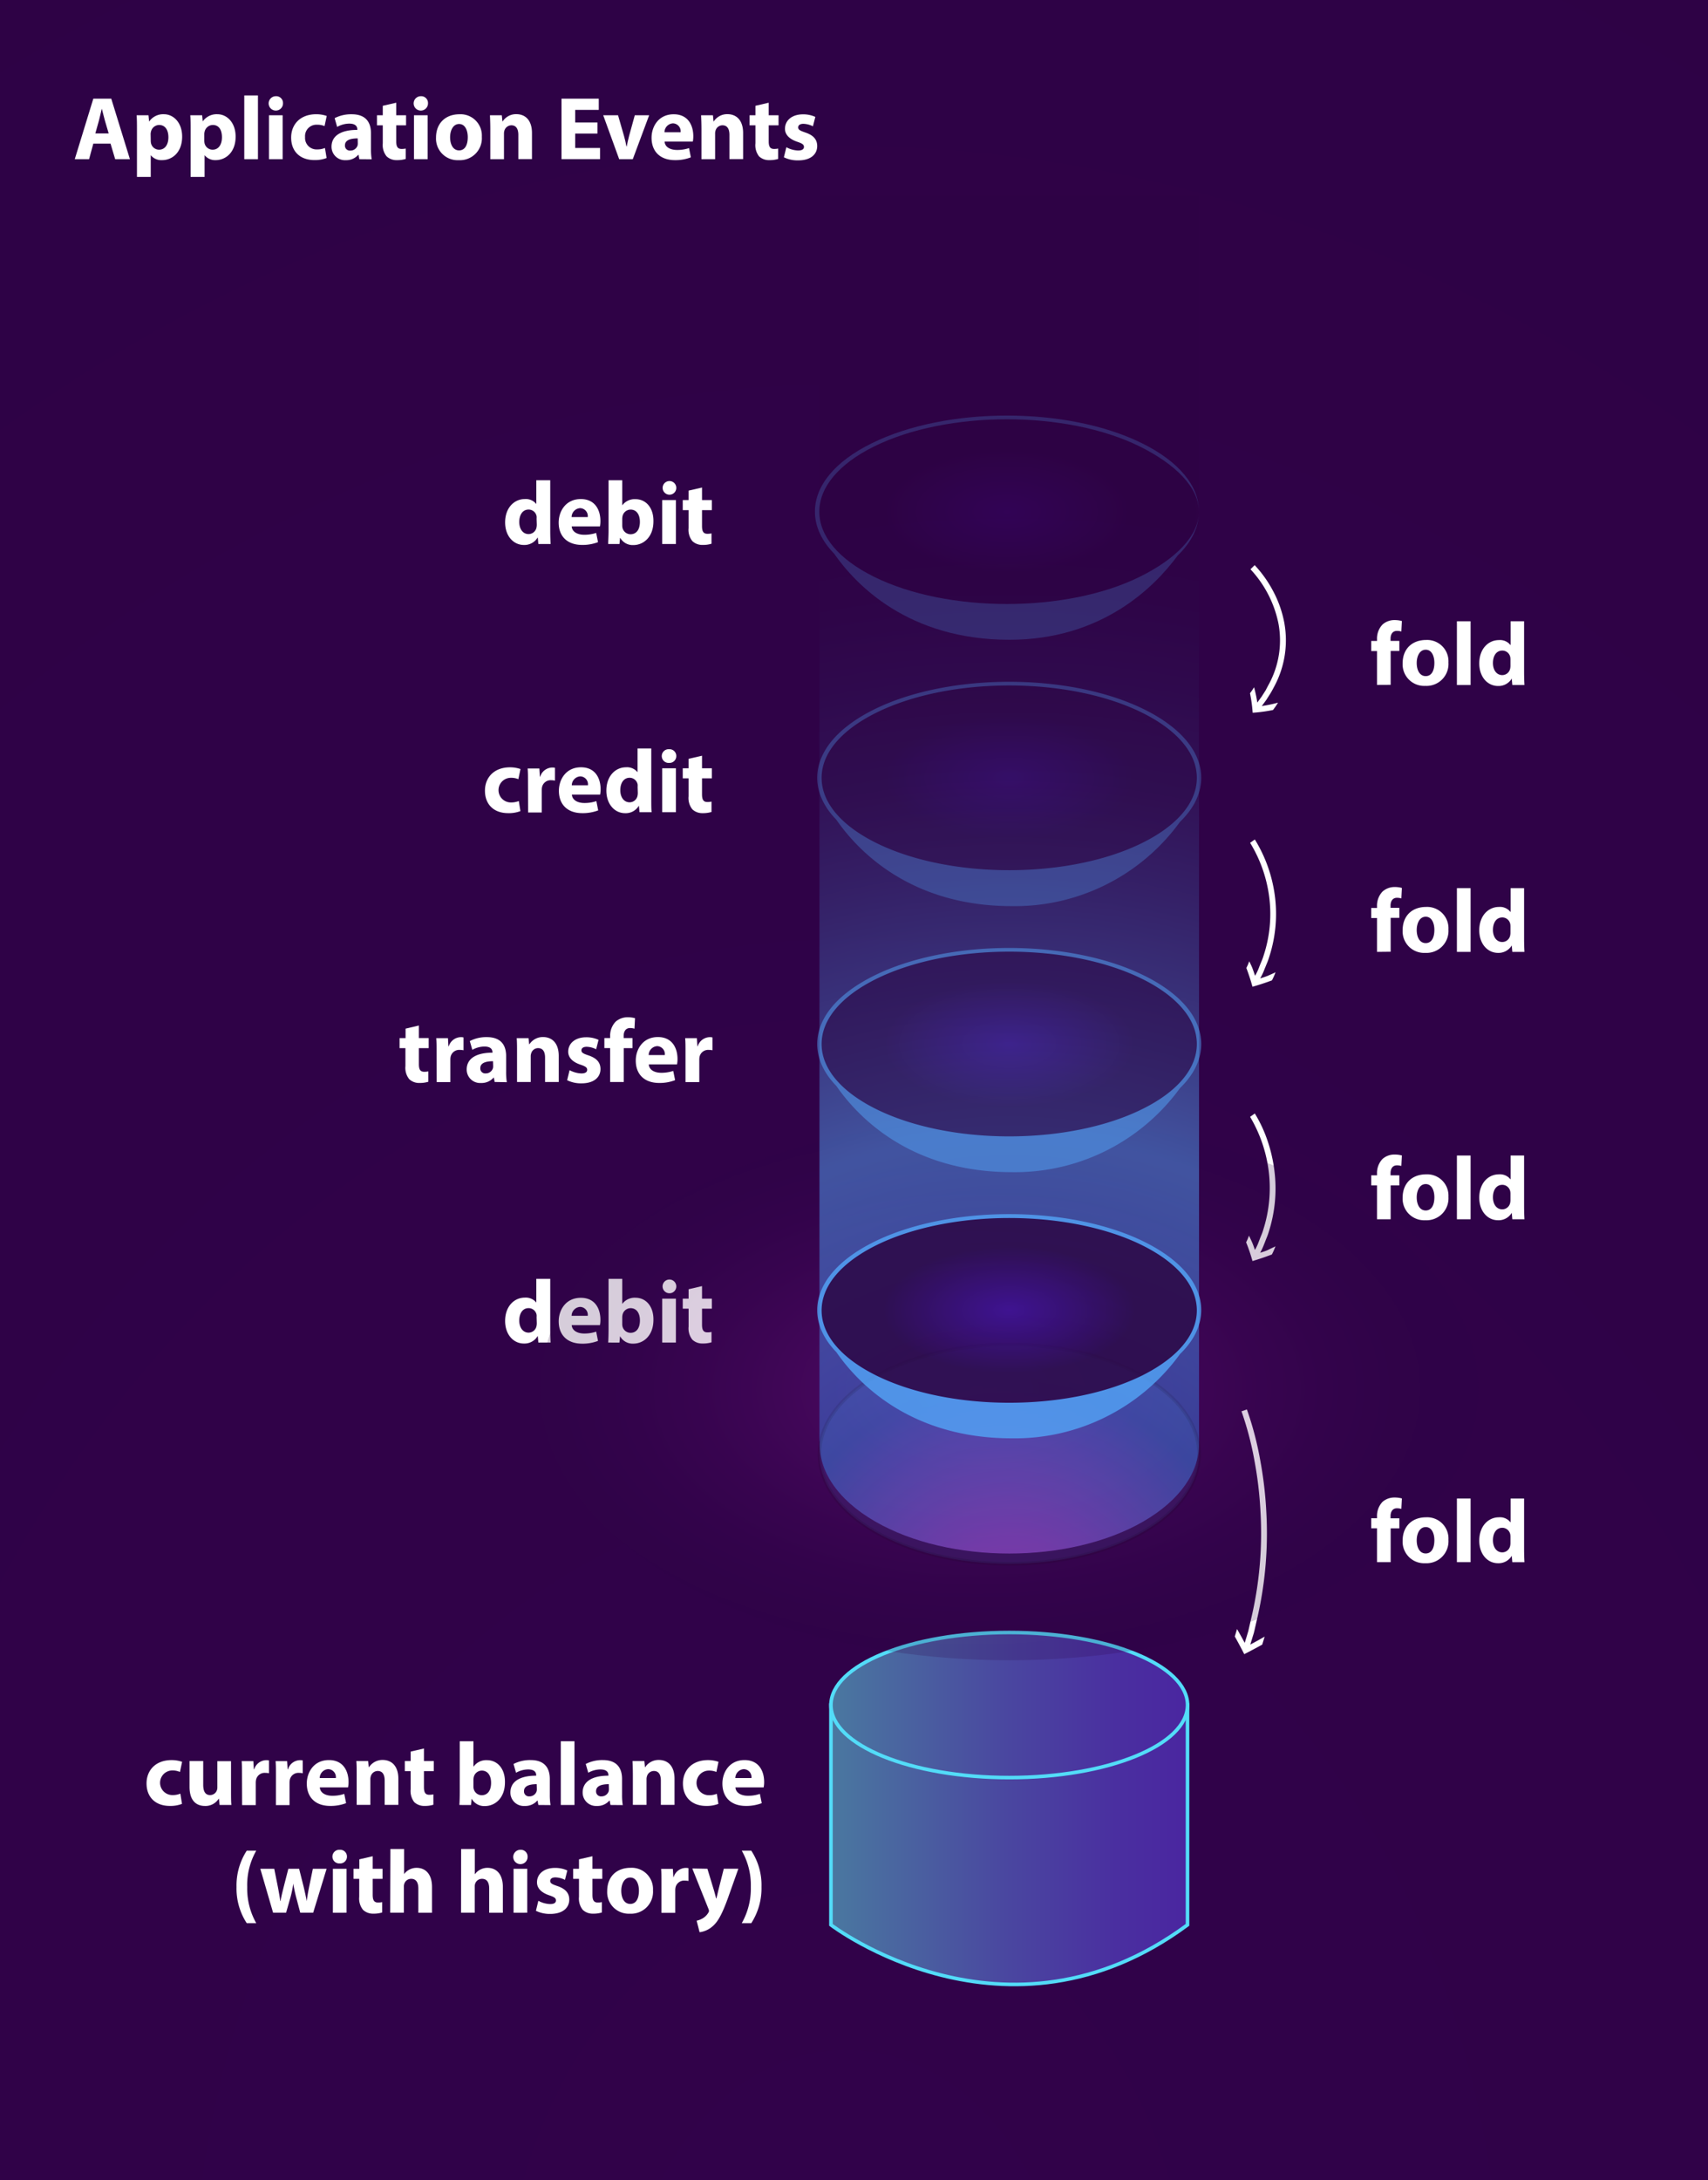 <?xml version="1.0" encoding="UTF-8" standalone="no"?>
<svg
   viewBox="0 0 475.89 607.14"
   version="1.1"
   id="svg308"
   sodipodi:docname="truth-application-events-21 (1).svg"
   inkscape:version="1.1.2 (0a00cf5339, 2022-02-04, custom)"
   xmlns:inkscape="http://www.inkscape.org/namespaces/inkscape"
   xmlns:sodipodi="http://sodipodi.sourceforge.net/DTD/sodipodi-0.dtd"
   xmlns:xlink="http://www.w3.org/1999/xlink"
   xmlns="http://www.w3.org/2000/svg"
   xmlns:svg="http://www.w3.org/2000/svg">
  <sodipodi:namedview
     id="namedview310"
     pagecolor="#505050"
     bordercolor="#ffffff"
     borderopacity="1"
     inkscape:pageshadow="0"
     inkscape:pageopacity="0"
     inkscape:pagecheckerboard="1"
     showgrid="false"
     inkscape:zoom="1.1842408"
     inkscape:cx="237.70503"
     inkscape:cy="303.57001"
     inkscape:window-width="1920"
     inkscape:window-height="1003"
     inkscape:window-x="0"
     inkscape:window-y="0"
     inkscape:window-maximized="1"
     inkscape:current-layer="svg308" />
  <defs
     id="defs82">
    <style
       id="style2">.cls-1{isolation:isolate;}.cls-2{fill:url(#_ÂÁ_Ï_ÌÌ_È_ËÂÌÚ_60);}.cls-3{fill:#fff;}.cls-4,.cls-5{stroke:#53dcf8;}.cls-11,.cls-14,.cls-16,.cls-18,.cls-4,.cls-5,.cls-9{stroke-miterlimit:10;}.cls-4{fill:url(#linear-gradient);}.cls-5{fill:url(#linear-gradient-2);}.cls-6,.cls-7,.cls-8{mix-blend-mode:lighten;}.cls-6,.cls-7{opacity:0.2;}.cls-6{fill:url(#_ÂÁ_Ï_ÌÌ_È_ËÂÌÚ_126);}.cls-7{fill:url(#radial-gradient);}.cls-13,.cls-8{opacity:0.5;}.cls-8{fill:url(#radial-gradient-2);}.cls-12,.cls-9{fill:#53a5f8;}.cls-9{stroke:#000;opacity:0.1;}.cls-10{opacity:0.8;}.cls-11{fill:url(#radial-gradient-3);stroke:url(#radial-gradient-4);}.cls-14{fill:url(#radial-gradient-5);stroke:url(#radial-gradient-6);}.cls-15{opacity:0.3;}.cls-16{fill:url(#radial-gradient-7);stroke:url(#radial-gradient-8);}.cls-17{opacity:0.22;}.cls-18{fill:url(#radial-gradient-9);stroke:url(#radial-gradient-10);}</style>
    <radialGradient
       id="_ÂÁ_Ï_ÌÌ_È_ËÂÌÚ_60"
       cx="232.54"
       cy="679.75"
       r="1383.98"
       gradientTransform="translate(0 -236.75) scale(1 1.37)"
       gradientUnits="userSpaceOnUse">
      <stop
         offset="0"
         stop-color="#31024a"
         id="stop4" />
      <stop
         offset="1"
         stop-color="#2a023f"
         id="stop6" />
    </radialGradient>
    <linearGradient
       id="linear-gradient"
       x1="231.52"
       y1="513.7"
       x2="330.87"
       y2="513.7"
       gradientUnits="userSpaceOnUse">
      <stop
         offset="0"
         stop-color="#4a78a0"
         id="stop9" />
      <stop
         offset="0.09"
         stop-color="#4a6fa0"
         id="stop11" />
      <stop
         offset="0.49"
         stop-color="#4a47a0"
         id="stop13" />
      <stop
         offset="0.8"
         stop-color="#4a2fa0"
         id="stop15" />
      <stop
         offset="1"
         stop-color="#4a26a0"
         id="stop17" />
    </linearGradient>
    <linearGradient
       id="linear-gradient-2"
       x1="231.52"
       y1="474.79"
       x2="330.87"
       y2="474.79"
       xlink:href="#linear-gradient" />
    <radialGradient
       id="_ÂÁ_Ï_ÌÌ_È_ËÂÌÚ_126"
       cx="277.55"
       cy="243.56"
       r="79.12"
       gradientUnits="userSpaceOnUse">
      <stop
         offset="0"
         stop-color="#fc2ffd"
         id="stop21" />
      <stop
         offset="0.28"
         stop-color="#be22c6"
         id="stop23" />
      <stop
         offset="0.78"
         stop-color="#560b69"
         id="stop25" />
      <stop
         offset="1"
         stop-color="#2d0244"
         id="stop27" />
    </radialGradient>
    <radialGradient
       id="radial-gradient"
       cx="-3541.21"
       cy="-1302.21"
       r="106.72"
       gradientTransform="matrix(0.87,0.5,-0.87,0.5,2220.17,2808.56)"
       gradientUnits="userSpaceOnUse">
      <stop
         offset="0"
         stop-color="#fc2ffd"
         id="stop30" />
      <stop
         offset="0.11"
         stop-color="#d727dc"
         id="stop32" />
      <stop
         offset="0.27"
         stop-color="#a41cae"
         id="stop34" />
      <stop
         offset="0.44"
         stop-color="#791388"
         id="stop36" />
      <stop
         offset="0.59"
         stop-color="#580b6a"
         id="stop38" />
      <stop
         offset="0.74"
         stop-color="#400655"
         id="stop40" />
      <stop
         offset="0.88"
         stop-color="#320348"
         id="stop42" />
      <stop
         offset="1"
         stop-color="#2d0244"
         id="stop44" />
    </radialGradient>
    <radialGradient
       id="radial-gradient-2"
       cx="281.2"
       cy="455.98"
       r="317.93"
       gradientUnits="userSpaceOnUse">
      <stop
         offset="0"
         stop-color="#fe4dfe"
         id="stop47" />
      <stop
         offset="0.22"
         stop-color="#3874da"
         id="stop49" />
      <stop
         offset="0.26"
         stop-color="#3c7cdf"
         id="stop51" />
      <stop
         offset="0.44"
         stop-color="#53a5f8"
         id="stop53" />
      <stop
         offset="0.5"
         stop-color="#4c88d7"
         id="stop55" />
      <stop
         offset="0.58"
         stop-color="#435fab"
         id="stop57" />
      <stop
         offset="0.67"
         stop-color="#3b3d86"
         id="stop59" />
      <stop
         offset="0.75"
         stop-color="#352369"
         id="stop61" />
      <stop
         offset="0.84"
         stop-color="#301154"
         id="stop63" />
      <stop
         offset="0.92"
         stop-color="#2e0648"
         id="stop65" />
      <stop
         offset="1"
         stop-color="#2d0244"
         id="stop67" />
    </radialGradient>
    <radialGradient
       id="radial-gradient-3"
       cx="281.2"
       cy="364.84"
       r="41.2"
       gradientTransform="translate(0 182.42) scale(1 0.5)"
       gradientUnits="userSpaceOnUse">
      <stop
         offset="0"
         stop-color="#3e068d"
         id="stop70" />
      <stop
         offset="0.85"
         stop-color="#2a023f"
         id="stop72" />
    </radialGradient>
    <radialGradient
       id="radial-gradient-4"
       cx="281.2"
       cy="364.84"
       r="41.67"
       xlink:href="#_ÂÁ_Ï_ÌÌ_È_ËÂÌÚ_60" />
    <radialGradient
       id="radial-gradient-5"
       cx="281.2"
       cy="290.72"
       r="41.2"
       gradientTransform="matrix(1,0,0,0.5,0,145.36)"
       xlink:href="#radial-gradient-3" />
    <radialGradient
       id="radial-gradient-6"
       cx="281.2"
       cy="290.72"
       r="41.67"
       xlink:href="#_ÂÁ_Ï_ÌÌ_È_ËÂÌÚ_60" />
    <radialGradient
       id="radial-gradient-7"
       cx="281.2"
       cy="216.6"
       r="41.2"
       gradientTransform="matrix(1,0,0,0.5,0,108.3)"
       xlink:href="#radial-gradient-3" />
    <radialGradient
       id="radial-gradient-8"
       cx="281.2"
       cy="216.6"
       r="41.67"
       xlink:href="#_ÂÁ_Ï_ÌÌ_È_ËÂÌÚ_60" />
    <radialGradient
       id="radial-gradient-9"
       cx="280.55"
       cy="142.47"
       r="41.2"
       gradientTransform="matrix(1,0,0,0.5,0,71.24)"
       xlink:href="#radial-gradient-3" />
    <radialGradient
       id="radial-gradient-10"
       cx="280.55"
       cy="142.47"
       r="41.67"
       xlink:href="#_ÂÁ_Ï_ÌÌ_È_ËÂÌÚ_60" />
    <radialGradient
       inkscape:collect="always"
       xlink:href="#_ÂÁ_Ï_ÌÌ_È_ËÂÌÚ_60"
       id="radialGradient1127"
       gradientUnits="userSpaceOnUse"
       gradientTransform="matrix(1,0,0,1.37,0,-236.75)"
       cx="232.54"
       cy="679.75"
       r="1383.98" />
    <linearGradient
       inkscape:collect="always"
       xlink:href="#linear-gradient"
       id="linearGradient1129"
       gradientUnits="userSpaceOnUse"
       x1="231.52"
       y1="513.7"
       x2="330.87"
       y2="513.7" />
    <radialGradient
       inkscape:collect="always"
       xlink:href="#radial-gradient-3"
       id="radialGradient1131"
       gradientUnits="userSpaceOnUse"
       gradientTransform="matrix(1,0,0,0.5,0,182.42)"
       cx="281.2"
       cy="364.84"
       r="41.2" />
  </defs>
  <g
     id="Layer_2"
     data-name="Layer 2"
     style="isolation:isolate"
     transform="matrix(0.967,0,0,0.897,10.99,25.167)"
     sodipodi:insensitive="true">
    <rect
       class="cls-2"
       x="-17.26"
       y="-32.16"
       width="499.58"
       height="684.66"
       id="rect84"
       style="fill:url(#radialGradient1127)" />
  </g>
  <g
     id="g1700">
    <path
       class="cls-3"
       d="m 26,40 -1.18,4.33 H 20.83 L 26,27.48 h 5 l 5.2,16.85 H 32.09 L 30.8,40 Z m 4.28,-2.84 -1.05,-3.58 c -0.28,-1 -0.58,-2.26 -0.84,-3.24 h -0.05 c -0.25,1 -0.51,2.27 -0.78,3.25 l -1,3.57 z"
       id="path87"
       style="isolation:isolate" />
    <path
       class="cls-3"
       d="m 38.16,36.2 c 0,-1.6 0,-3 -0.1,-4.11 h 3.31 l 0.17,1.72 h 0.05 a 4.72,4.72 0 0 1 4.08,-2 c 2.67,0 5.08,2.32 5.08,6.23 0,4.46 -2.84,6.55 -5.56,6.55 A 3.78,3.78 0 0 1 42,43.21 v 0 6.06 H 38.16 Z M 42,39.09 a 3.94,3.94 0 0 0 0.07,0.79 2.32,2.32 0 0 0 2.23,1.81 c 1.64,0 2.62,-1.39 2.62,-3.46 0,-2.07 -0.92,-3.43 -2.59,-3.43 a 2.38,2.38 0 0 0 -2.28,1.92 2.53,2.53 0 0 0 -0.08,0.68 z"
       id="path89"
       style="isolation:isolate" />
    <path
       class="cls-3"
       d="m 53.11,36.2 c 0,-1.6 0,-3 -0.1,-4.11 h 3.31 l 0.17,1.72 v 0 a 4.72,4.72 0 0 1 4.08,-2 c 2.67,0 5.08,2.32 5.08,6.23 0,4.46 -2.84,6.55 -5.56,6.55 A 3.79,3.79 0 0 1 57,43.21 v 0 6.06 h -3.89 z m 3.81,2.89 a 3.94,3.94 0 0 0 0.07,0.79 2.32,2.32 0 0 0 2.23,1.81 c 1.64,0 2.62,-1.39 2.62,-3.46 0,-2.07 -0.84,-3.43 -2.56,-3.43 A 2.38,2.38 0 0 0 57,36.72 2.53,2.53 0 0 0 56.92,37.4 Z"
       id="path91"
       style="isolation:isolate" />
    <path
       class="cls-3"
       d="m 68.06,26.58 h 3.81 v 17.75 h -3.81 z"
       id="path93"
       style="isolation:isolate" />
    <path
       class="cls-3"
       d="m 78.85,28.7 a 2,2 0 1 1 -2,-1.91 1.88,1.88 0 0 1 2,1.91 z M 74.94,44.33 V 32.09 h 3.81 v 12.24 z"
       id="path95"
       style="isolation:isolate" />
    <path
       class="cls-3"
       d="m 91,44 a 8.92,8.92 0 0 1 -3.41,0.57 c -4,0 -6.47,-2.42 -6.47,-6.26 0,-3.58 2.45,-6.5 7,-6.5 a 8.83,8.83 0 0 1 2.91,0.48 l -0.6,2.82 a 5.19,5.19 0 0 0 -2.12,-0.38 3.17,3.17 0 0 0 -3.31,3.44 3.2,3.2 0 0 0 3.35,3.44 5.64,5.64 0 0 0 2.19,-0.4 z"
       id="path97"
       style="isolation:isolate" />
    <path
       class="cls-3"
       d="M 100.12,44.33 99.9,43.11 h -0.08 a 4.41,4.41 0 0 1 -3.5,1.49 3.73,3.73 0 0 1 -3.95,-3.74 c 0,-3.19 2.85,-4.7 7.18,-4.69 V 36 c 0,-0.65 -0.35,-1.58 -2.24,-1.58 a 7,7 0 0 0 -3.37,0.92 L 93.24,32.9 A 10,10 0 0 1 98,31.82 c 4.07,0 5.36,2.4 5.36,5.28 v 4.26 a 18,18 0 0 0 0.2,3 z m -0.46,-5.79 c -2,0 -3.55,0.47 -3.55,1.93 a 1.37,1.37 0 0 0 1.51,1.46 2.07,2.07 0 0 0 2,-1.4 2.36,2.36 0 0 0 0.07,-0.65 z"
       id="path99"
       style="isolation:isolate" />
    <path
       class="cls-3"
       d="m 110.4,28.6 v 3.49 h 2.74 v 2.81 h -2.74 v 4.43 c 0,1.48 0.37,2.15 1.5,2.15 a 5.25,5.25 0 0 0 1.14,-0.11 v 2.89 a 8,8 0 0 1 -2.47,0.33 4,4 0 0 1 -2.86,-1.06 5,5 0 0 1 -1.06,-3.63 v -5 h -1.62 v -2.81 h 1.62 v -2.63 z"
       id="path101"
       style="isolation:isolate" />
    <path
       class="cls-3"
       d="m 119.25,28.7 a 2,2 0 1 1 -2,-1.91 1.88,1.88 0 0 1 2,1.91 z m -3.91,15.63 V 32.09 h 3.81 v 12.24 z"
       id="path103"
       style="isolation:isolate" />
    <path
       class="cls-3"
       d="m 134.25,38.09 a 6.11,6.11 0 0 1 -6.44,6.51 6,6 0 0 1 -6.32,-6.3 c 0,-3.95 2.6,-6.48 6.53,-6.48 a 5.93,5.93 0 0 1 6.23,6.27 z m -8.84,0.12 c 0,2.09 0.88,3.67 2.5,3.67 1.62,0 2.42,-1.48 2.42,-3.69 0,-1.8 -0.69,-3.66 -2.41,-3.66 -1.72,0 -2.51,1.87 -2.51,3.68 z"
       id="path105"
       style="isolation:isolate" />
    <path
       class="cls-3"
       d="m 136.61,36 c 0,-1.52 -0.05,-2.81 -0.1,-3.91 h 3.3 l 0.18,1.7 h 0.08 a 4.41,4.41 0 0 1 3.78,-2 c 2.5,0 4.37,1.66 4.37,5.26 v 7.25 h -3.8 v -6.75 c 0,-1.58 -0.57,-2.66 -1.94,-2.66 a 2.06,2.06 0 0 0 -1.93,1.44 2.88,2.88 0 0 0 -0.13,0.94 v 7.06 h -3.81 z"
       id="path107"
       style="isolation:isolate" />
    <path
       class="cls-3"
       d="m 166.46,37.2 h -6.2 v 4 h 6.93 v 3.12 H 156.45 V 27.48 h 10.38 v 3.12 h -6.57 v 3.51 h 6.2 z"
       id="path109"
       style="isolation:isolate" />
    <path
       class="cls-3"
       d="m 172.2,32.09 1.64,5.69 c 0.3,1 0.51,2 0.7,3 h 0.08 c 0.19,-1 0.4,-1.93 0.68,-3 l 1.57,-5.69 h 4 l -4.56,12.24 h -3.79 l -4.45,-12.24 z"
       id="path111"
       style="isolation:isolate" />
    <path
       class="cls-3"
       d="m 185.17,39.43 c 0.11,1.58 1.67,2.33 3.45,2.33 a 10,10 0 0 0 3.36,-0.52 l 0.51,2.57 a 11.75,11.75 0 0 1 -4.43,0.78 c -4.14,0 -6.52,-2.42 -6.52,-6.23 0,-3.11 1.94,-6.54 6.17,-6.54 4,0 5.46,3.08 5.46,6.11 a 7,7 0 0 1 -0.14,1.5 z m 4.46,-2.6 a 2.2,2.2 0 0 0 -2.13,-2.48 2.5,2.5 0 0 0 -2.36,2.48 z"
       id="path113"
       style="isolation:isolate" />
    <path
       class="cls-3"
       d="m 195.44,36 c 0,-1.52 -0.05,-2.81 -0.1,-3.91 h 3.3 l 0.17,1.7 h 0.08 a 4.44,4.44 0 0 1 3.78,-2 c 2.5,0 4.38,1.66 4.38,5.26 v 7.25 h -3.81 v -6.75 c 0,-1.58 -0.56,-2.66 -1.93,-2.66 a 2,2 0 0 0 -1.93,1.44 2.64,2.64 0 0 0 -0.13,0.94 v 7.06 h -3.81 z"
       id="path115"
       style="isolation:isolate" />
    <path
       class="cls-3"
       d="m 214.18,28.6 v 3.49 h 2.74 v 2.81 h -2.74 v 4.43 c 0,1.48 0.37,2.15 1.5,2.15 a 5.14,5.14 0 0 0 1.13,-0.11 v 2.89 a 7.91,7.91 0 0 1 -2.46,0.33 4,4 0 0 1 -2.87,-1.06 5.06,5.06 0 0 1 -1,-3.63 v -5 h -1.63 v -2.81 h 1.63 v -2.63 z"
       id="path117"
       style="isolation:isolate" />
    <path
       class="cls-3"
       d="m 219.1,41 a 7.31,7.31 0 0 0 3.26,0.91 c 1.15,0 1.64,-0.39 1.64,-1 0,-0.61 -0.39,-0.94 -1.8,-1.41 -2.54,-0.84 -3.5,-2.22 -3.48,-3.66 0,-2.3 1.93,-4 5,-4 a 8.09,8.09 0 0 1 3.45,0.71 l -0.67,2.62 a 6.19,6.19 0 0 0 -2.65,-0.69 c -0.93,0 -1.46,0.37 -1.46,1 0,0.63 0.49,0.9 2,1.42 2.32,0.78 3.29,2 3.3,3.76 0,2.29 -1.78,4 -5.28,4 a 8.71,8.71 0 0 1 -4,-0.86 z"
       id="path119"
       style="isolation:isolate" />
    <path
       class="cls-3"
       d="m 348.31,311 a 39.16,39.16 0 0 1 5.2,15.26 38.13,38.13 0 0 1 -1.5,16.06 14.7,14.7 0 0 1 -0.7,1.92 l -0.2,0.5 -0.18,0.48 -0.38,1 a 15,15 0 0 1 -0.9,1.85 c -0.23,-0.7 -0.46,-1.37 -0.73,-2 -0.27,-0.63 -0.61,-1.34 -0.93,-2 a 14.54,14.54 0 0 1 -0.79,1.87 q 1,2.44 1.77,5.21 c 1.75,-0.51 3.56,-1.12 5.41,-1.83 a 22.6,22.6 0 0 0 1,-2.26 c -0.71,0.34 -1.4,0.66 -2.09,1 -0.69,0.34 -1.47,0.54 -2.18,0.79 a 17.06,17.06 0 0 0 0.92,-1.93 l 0.4,-1 0.19,-0.5 0.21,-0.53 a 17.33,17.33 0 0 0 0.72,-2 39.58,39.58 0 0 0 1.53,-16.89 41.69,41.69 0 0 0 -1.88,-8.24 37.06,37.06 0 0 0 -3.58,-7.7 z"
       id="path121"
       style="isolation:isolate" />
    <path
       class="cls-4"
       d="m 231.52,536 c 0,0 48.82,37.34 99.35,0 v -61.21 h -99.35 z"
       id="path123"
       style="isolation:isolate;fill:url(#linearGradient1129)" />
    <ellipse
       class="cls-5"
       cx="281.2"
       cy="474.79"
       rx="49.68"
       ry="20.2"
       id="ellipse125"
       style="isolation:isolate;fill:url(#linear-gradient-2)" />
    <path
       class="cls-3"
       d="m 153.31,133.73 v 14.1 c 0,1.38 0.05,2.83 0.1,3.65 H 150 l -0.16,-1.79 h -0.05 a 4.27,4.27 0 0 1 -3.83,2.06 c -2.89,0 -5.22,-2.47 -5.22,-6.28 0,-4.1 2.56,-6.5 5.47,-6.5 a 3.73,3.73 0 0 1 3.22,1.38 v 0 -6.62 z m -3.8,10.71 a 4.08,4.08 0 0 0 0,-0.69 2.27,2.27 0 0 0 -2.21,-1.86 c -1.74,0 -2.62,1.54 -2.62,3.47 0,1.93 1,3.36 2.59,3.36 a 2.26,2.26 0 0 0 2.21,-1.82 3.93,3.93 0 0 0 0.08,-0.86 z"
       id="path127"
       style="isolation:isolate" />
    <path
       class="cls-3"
       d="m 159.29,146.59 c 0.12,1.57 1.68,2.32 3.45,2.32 a 10.37,10.37 0 0 0 3.37,-0.51 l 0.51,2.57 a 12,12 0 0 1 -4.43,0.77 c -4.15,0 -6.53,-2.41 -6.53,-6.22 0,-3.11 1.94,-6.55 6.17,-6.55 4,0 5.46,3.08 5.46,6.11 a 8.11,8.11 0 0 1 -0.13,1.51 z m 4.47,-2.61 a 2.2,2.2 0 0 0 -2.13,-2.48 2.53,2.53 0 0 0 -2.37,2.48 z"
       id="path129"
       style="isolation:isolate" />
    <path
       class="cls-3"
       d="m 169.46,151.48 c 0,-0.81 0.1,-2.27 0.1,-3.65 v -14.1 h 3.81 v 7 0 a 4.28,4.28 0 0 1 3.69,-1.73 c 2.94,0 5.07,2.43 5,6.18 0,4.4 -2.79,6.6 -5.59,6.6 a 4,4 0 0 1 -3.66,-2 h -0.05 l -0.16,1.7 z m 3.91,-5.19 a 3.3,3.3 0 0 0 0.06,0.66 2.33,2.33 0 0 0 2.24,1.82 c 1.62,0 2.62,-1.26 2.62,-3.46 0,-1.9 -0.85,-3.41 -2.61,-3.41 a 2.34,2.34 0 0 0 -2.24,1.88 4,4 0 0 0 -0.07,0.7 z"
       id="path131"
       style="isolation:isolate" />
    <path
       class="cls-3"
       d="m 188.43,135.85 a 1.89,1.89 0 0 1 -2,1.9 1.9,1.9 0 1 1 2,-1.9 z m -3.92,15.63 v -12.23 h 3.81 v 12.23 z"
       id="path133"
       style="isolation:isolate" />
    <path
       class="cls-3"
       d="m 195.6,135.76 v 3.49 h 2.74 v 2.8 h -2.74 v 4.43 c 0,1.48 0.37,2.16 1.5,2.16 a 5.25,5.25 0 0 0 1.14,-0.11 v 2.88 a 8,8 0 0 1 -2.47,0.33 4,4 0 0 1 -2.86,-1.06 5,5 0 0 1 -1.06,-3.63 v -5 h -1.62 v -2.8 h 1.62 v -2.63 z"
       id="path135"
       style="isolation:isolate" />
    <path
       class="cls-3"
       d="m 145,225.86 a 8.92,8.92 0 0 1 -3.41,0.57 c -4,0 -6.47,-2.42 -6.47,-6.26 0,-3.58 2.45,-6.5 7,-6.5 a 8.81,8.81 0 0 1 2.9,0.48 l -0.59,2.82 a 5.25,5.25 0 0 0 -2.13,-0.38 3.43,3.43 0 0 0 0.06,6.86 5.8,5.8 0 0 0 2.19,-0.39 z"
       id="path137"
       style="isolation:isolate" />
    <path
       class="cls-3"
       d="m 147.11,218 c 0,-1.8 0,-3 -0.1,-4 h 3.27 l 0.14,2.27 h 0.09 a 3.59,3.59 0 0 1 3.3,-2.54 3.43,3.43 0 0 1 0.82,0.07 v 3.58 a 4.27,4.27 0 0 0 -1,-0.11 2.45,2.45 0 0 0 -2.61,1.93 4.36,4.36 0 0 0 -0.07,0.85 v 6.19 h -3.81 z"
       id="path139"
       style="isolation:isolate" />
    <path
       class="cls-3"
       d="m 159.34,221.27 c 0.12,1.58 1.68,2.33 3.45,2.33 a 10.1,10.1 0 0 0 3.37,-0.52 l 0.51,2.58 a 12,12 0 0 1 -4.43,0.77 c -4.14,0 -6.52,-2.42 -6.52,-6.23 0,-3.1 1.93,-6.54 6.16,-6.54 4,0 5.46,3.08 5.46,6.11 a 7.9,7.9 0 0 1 -0.13,1.5 z m 4.47,-2.6 a 2.2,2.2 0 0 0 -2.13,-2.48 2.53,2.53 0 0 0 -2.37,2.48 z"
       id="path141"
       style="isolation:isolate" />
    <path
       class="cls-3"
       d="m 181.46,208.42 v 14.09 c 0,1.39 0,2.84 0.1,3.66 h -3.38 l -0.16,-1.8 H 178 a 4.25,4.25 0 0 1 -3.83,2.07 c -2.89,0 -5.22,-2.48 -5.22,-6.28 0,-4.11 2.56,-6.5 5.47,-6.5 a 3.73,3.73 0 0 1 3.22,1.38 v 0 -6.62 z m -3.8,10.71 a 3.94,3.94 0 0 0 0,-0.69 2.27,2.27 0 0 0 -2.21,-1.86 c -1.74,0 -2.62,1.54 -2.62,3.47 0,1.93 1,3.36 2.6,3.36 a 2.25,2.25 0 0 0 2.2,-1.82 4,4 0 0 0 0.08,-0.86 z"
       id="path143"
       style="isolation:isolate" />
    <path
       class="cls-3"
       d="m 188.43,210.54 a 1.89,1.89 0 0 1 -2,1.9 1.91,1.91 0 1 1 0,-3.81 1.88,1.88 0 0 1 2,1.91 z m -3.92,15.63 v -12.24 h 3.81 v 12.24 z"
       id="path145"
       style="isolation:isolate" />
    <path
       class="cls-3"
       d="m 195.6,210.44 v 3.49 h 2.74 v 2.81 h -2.74 v 4.43 c 0,1.48 0.37,2.16 1.5,2.16 a 5.14,5.14 0 0 0 1.14,-0.12 v 2.89 a 8,8 0 0 1 -2.47,0.33 4,4 0 0 1 -2.86,-1.06 5,5 0 0 1 -1.06,-3.63 v -5 h -1.62 v -2.81 h 1.62 v -2.63 z"
       id="path147"
       style="isolation:isolate" />
    <path
       class="cls-3"
       d="m 116.71,285.57 v 3.49 h 2.73 v 2.8 h -2.73 v 4.44 c 0,1.47 0.36,2.15 1.5,2.15 a 5.14,5.14 0 0 0 1.13,-0.11 v 2.89 a 7.94,7.94 0 0 1 -2.47,0.33 3.93,3.93 0 0 1 -2.86,-1.07 5,5 0 0 1 -1.05,-3.62 v -5 h -1.63 v -2.8 H 113 v -2.63 z"
       id="path149"
       style="isolation:isolate" />
    <path
       class="cls-3"
       d="m 121.64,293.09 c 0,-1.79 0,-3 -0.1,-4 h 3.27 l 0.13,2.26 h 0.1 a 3.58,3.58 0 0 1 3.3,-2.54 2.89,2.89 0 0 1 0.81,0.08 v 3.57 a 4.84,4.84 0 0 0 -1,-0.1 2.44,2.44 0 0 0 -2.6,1.93 4.25,4.25 0 0 0 -0.07,0.84 v 6.19 h -3.81 z"
       id="path151"
       style="isolation:isolate" />
    <path
       class="cls-3"
       d="m 137.83,301.29 -0.23,-1.21 h -0.08 a 4.41,4.41 0 0 1 -3.49,1.49 3.74,3.74 0 0 1 -4,-3.74 c 0,-3.19 2.85,-4.7 7.18,-4.7 V 293 c 0,-0.65 -0.35,-1.58 -2.24,-1.58 a 7,7 0 0 0 -3.37,0.92 l -0.7,-2.44 a 9.84,9.84 0 0 1 4.75,-1.1 c 4.08,0 5.37,2.41 5.37,5.28 v 4.27 a 18,18 0 0 0 0.19,3 z m -0.47,-5.78 c -2,0 -3.54,0.47 -3.54,1.93 a 1.37,1.37 0 0 0 1.51,1.46 2.06,2.06 0 0 0 2,-1.41 2.25,2.25 0 0 0 0.07,-0.64 z"
       id="path153"
       style="isolation:isolate" />
    <path
       class="cls-3"
       d="m 144.06,293 c 0,-1.53 0,-2.81 -0.09,-3.91 h 3.29 l 0.18,1.69 h 0.08 a 4.44,4.44 0 0 1 3.78,-2 c 2.5,0 4.38,1.67 4.38,5.27 v 7.24 h -3.81 v -6.78 c 0,-1.57 -0.56,-2.65 -1.94,-2.65 a 2,2 0 0 0 -1.92,1.43 2.66,2.66 0 0 0 -0.14,0.94 v 7.06 h -3.81 z"
       id="path155"
       style="isolation:isolate" />
    <path
       class="cls-3"
       d="m 158.7,298 a 7.45,7.45 0 0 0 3.26,0.91 c 1.15,0 1.64,-0.39 1.64,-1 0,-0.61 -0.39,-0.94 -1.8,-1.42 -2.54,-0.83 -3.5,-2.22 -3.48,-3.65 0,-2.3 1.94,-4 5,-4 a 8.08,8.08 0 0 1 3.45,0.72 l -0.67,2.62 a 6.18,6.18 0 0 0 -2.64,-0.69 c -0.93,0 -1.46,0.37 -1.46,1 0,0.63 0.48,0.9 2,1.41 2.32,0.79 3.29,2 3.31,3.77 0,2.28 -1.78,4 -5.29,4 a 8.73,8.73 0 0 1 -4,-0.87 z"
       id="path157"
       style="isolation:isolate" />
    <path
       class="cls-3"
       d="m 170,301.29 v -9.43 h -1.61 v -2.8 H 170 v -0.46 a 5.64,5.64 0 0 1 1.54,-4.11 5,5 0 0 1 3.39,-1.22 7.27,7.27 0 0 1 2,0.26 l -0.15,2.92 a 4.1,4.1 0 0 0 -1.23,-0.18 c -1.25,0 -1.78,1 -1.78,2.17 v 0.62 h 2.45 v 2.8 h -2.42 v 9.43 z"
       id="path159"
       style="isolation:isolate" />
    <path
       class="cls-3"
       d="m 180.77,296.4 c 0.11,1.58 1.67,2.33 3.45,2.33 a 10.3,10.3 0 0 0 3.36,-0.52 l 0.52,2.57 a 11.79,11.79 0 0 1 -4.43,0.78 c -4.15,0 -6.53,-2.42 -6.53,-6.23 0,-3.11 1.94,-6.55 6.17,-6.55 4,0 5.46,3.09 5.46,6.11 a 7,7 0 0 1 -0.14,1.51 z m 4.46,-2.61 a 2.21,2.21 0 0 0 -2.13,-2.48 2.52,2.52 0 0 0 -2.36,2.48 z"
       id="path161"
       style="isolation:isolate" />
    <path
       class="cls-3"
       d="m 191,293.09 c 0,-1.79 0,-3 -0.1,-4 h 3.27 l 0.14,2.26 h 0.09 a 3.59,3.59 0 0 1 3.3,-2.54 2.89,2.89 0 0 1 0.81,0.08 v 3.57 a 4.84,4.84 0 0 0 -1,-0.1 2.44,2.44 0 0 0 -2.6,1.93 4.25,4.25 0 0 0 -0.07,0.84 v 6.19 H 191 Z"
       id="path163"
       style="isolation:isolate" />
    <path
       class="cls-3"
       d="m 153.31,356.1 v 14.09 c 0,1.39 0.05,2.84 0.1,3.66 H 150 l -0.16,-1.79 h -0.05 a 4.26,4.26 0 0 1 -3.83,2.06 c -2.89,0 -5.22,-2.48 -5.22,-6.28 0,-4.11 2.56,-6.5 5.47,-6.5 a 3.73,3.73 0 0 1 3.22,1.38 v 0 -6.62 z m -3.8,10.71 a 4,4 0 0 0 0,-0.69 2.27,2.27 0 0 0 -2.21,-1.86 c -1.74,0 -2.62,1.54 -2.62,3.47 0,1.93 1,3.36 2.6,3.36 a 2.25,2.25 0 0 0 2.2,-1.82 3.93,3.93 0 0 0 0.08,-0.86 z"
       id="path165"
       style="isolation:isolate" />
    <path
       class="cls-3"
       d="m 159.29,369 c 0.12,1.58 1.68,2.33 3.45,2.33 a 10.1,10.1 0 0 0 3.37,-0.52 l 0.51,2.58 a 12,12 0 0 1 -4.43,0.77 c -4.14,0 -6.52,-2.41 -6.52,-6.22 0,-3.11 1.93,-6.55 6.16,-6.55 4,0 5.46,3.08 5.46,6.11 a 7.9,7.9 0 0 1 -0.13,1.5 z m 4.47,-2.6 a 2.2,2.2 0 0 0 -2.13,-2.48 2.53,2.53 0 0 0 -2.37,2.48 z"
       id="path167"
       style="isolation:isolate" />
    <path
       class="cls-3"
       d="m 169.46,373.85 c 0.06,-0.81 0.1,-2.27 0.1,-3.66 V 356.1 h 3.81 v 7 0 a 4.28,4.28 0 0 1 3.69,-1.73 c 2.94,0 5.07,2.43 5,6.18 0,4.4 -2.8,6.6 -5.6,6.6 a 4,4 0 0 1 -3.66,-2 h -0.05 l -0.16,1.71 z m 3.91,-5.19 a 3.3,3.3 0 0 0 0.06,0.66 2.33,2.33 0 0 0 2.24,1.82 c 1.62,0 2.63,-1.26 2.63,-3.46 0,-1.91 -0.86,-3.41 -2.62,-3.41 a 2.34,2.34 0 0 0 -2.24,1.88 4,4 0 0 0 -0.07,0.7 z"
       id="path169"
       style="isolation:isolate" />
    <path
       class="cls-3"
       d="m 188.43,358.22 a 1.89,1.89 0 0 1 -2,1.9 1.91,1.91 0 1 1 2,-1.9 z m -3.92,15.63 v -12.23 h 3.81 v 12.23 z"
       id="path171"
       style="isolation:isolate" />
    <path
       class="cls-3"
       d="m 195.6,358.13 v 3.49 h 2.74 v 2.8 h -2.74 v 4.43 c 0,1.48 0.37,2.16 1.51,2.16 a 4.56,4.56 0 0 0 1.13,-0.12 v 2.89 a 7.94,7.94 0 0 1 -2.47,0.33 4,4 0 0 1 -2.86,-1.06 5,5 0 0 1 -1.05,-3.63 v -5 h -1.63 v -2.8 h 1.63 V 359 Z"
       id="path173"
       style="isolation:isolate" />
    <path
       class="cls-3"
       d="m 383.67,190.72 v -9.43 h -1.61 v -2.81 h 1.61 V 178 a 5.63,5.63 0 0 1 1.54,-4.1 4.93,4.93 0 0 1 3.39,-1.23 7.67,7.67 0 0 1 2,0.26 l -0.15,2.92 a 4.14,4.14 0 0 0 -1.23,-0.17 c -1.25,0 -1.78,1 -1.78,2.16 v 0.62 h 2.45 v 2.81 h -2.42 v 9.43 z"
       id="path175"
       style="isolation:isolate" />
    <path
       class="cls-3"
       d="m 403.57,184.48 a 6.11,6.11 0 0 1 -6.44,6.51 6,6 0 0 1 -6.32,-6.3 c 0,-3.95 2.6,-6.48 6.54,-6.48 a 5.93,5.93 0 0 1 6.22,6.27 z m -8.84,0.12 c 0,2.09 0.88,3.67 2.5,3.67 1.62,0 2.42,-1.48 2.42,-3.69 0,-1.8 -0.69,-3.66 -2.41,-3.66 -1.72,0 -2.51,1.87 -2.51,3.68 z"
       id="path177"
       style="isolation:isolate" />
    <path
       class="cls-3"
       d="m 405.93,173 h 3.81 v 17.75 h -3.81 z"
       id="path179"
       style="isolation:isolate" />
    <path
       class="cls-3"
       d="m 424.65,173 v 14.09 c 0,1.39 0.05,2.84 0.1,3.66 h -3.38 l -0.16,-1.8 v 0 a 4.25,4.25 0 0 1 -3.83,2.07 c -2.88,0 -5.22,-2.48 -5.22,-6.28 0,-4.11 2.56,-6.5 5.47,-6.5 a 3.69,3.69 0 0 1 3.22,1.38 h 0.05 V 173 Z m -3.8,10.7 a 4.08,4.08 0 0 0 -0.05,-0.69 2.25,2.25 0 0 0 -2.2,-1.85 c -1.75,0 -2.63,1.54 -2.63,3.47 0,1.93 1,3.36 2.6,3.36 a 2.25,2.25 0 0 0 2.2,-1.82 4,4 0 0 0 0.08,-0.87 z"
       id="path181"
       style="isolation:isolate" />
    <path
       class="cls-3"
       d="m 383.67,265.06 v -9.43 h -1.61 v -2.8 h 1.61 v -0.46 a 5.65,5.65 0 0 1 1.54,-4.11 5,5 0 0 1 3.39,-1.26 7.27,7.27 0 0 1 2,0.26 l -0.15,2.92 A 4.1,4.1 0 0 0 389.22,250 c -1.25,0 -1.78,1 -1.78,2.17 v 0.62 h 2.45 v 2.8 h -2.42 v 9.43 z"
       id="path185"
       style="isolation:isolate" />
    <path
       class="cls-3"
       d="m 403.57,258.82 a 6.12,6.12 0 0 1 -6.44,6.52 6,6 0 0 1 -6.32,-6.3 c 0,-4 2.6,-6.49 6.54,-6.49 a 5.93,5.93 0 0 1 6.22,6.27 z m -8.84,0.13 c 0,2.09 0.88,3.67 2.5,3.67 1.62,0 2.42,-1.48 2.42,-3.69 0,-1.8 -0.69,-3.66 -2.41,-3.66 -1.72,0 -2.51,1.87 -2.51,3.73 z"
       id="path187"
       style="isolation:isolate" />
    <path
       class="cls-3"
       d="m 405.93,247.32 h 3.81 v 17.74 h -3.81 z"
       id="path189"
       style="isolation:isolate" />
    <path
       class="cls-3"
       d="m 424.65,247.32 v 14.09 c 0,1.39 0.05,2.83 0.1,3.65 h -3.38 l -0.16,-1.79 v 0 a 4.27,4.27 0 0 1 -3.83,2.07 c -2.88,0 -5.22,-2.48 -5.22,-6.28 0,-4.11 2.56,-6.51 5.47,-6.51 a 3.69,3.69 0 0 1 3.22,1.39 h 0.05 v -6.62 z m -3.8,10.7 a 4.08,4.08 0 0 0 -0.05,-0.69 2.26,2.26 0 0 0 -2.2,-1.86 c -1.75,0 -2.63,1.55 -2.63,3.48 0,1.93 1,3.36 2.6,3.36 a 2.24,2.24 0 0 0 2.2,-1.83 3.87,3.87 0 0 0 0.08,-0.86 z"
       id="path191"
       style="isolation:isolate" />
    <path
       class="cls-3"
       d="m 383.67,339.52 v -9.43 h -1.61 v -2.81 h 1.61 v -0.46 a 5.63,5.63 0 0 1 1.54,-4.1 4.92,4.92 0 0 1 3.39,-1.22 7.27,7.27 0 0 1 2,0.26 l -0.15,2.91 a 4.14,4.14 0 0 0 -1.23,-0.17 c -1.25,0 -1.78,1 -1.78,2.16 v 0.62 h 2.45 v 2.81 h -2.42 v 9.43 z"
       id="path195"
       style="isolation:isolate" />
    <path
       class="cls-3"
       d="m 403.57,333.28 a 6.11,6.11 0 0 1 -6.44,6.51 6,6 0 0 1 -6.32,-6.3 c 0,-3.95 2.6,-6.48 6.54,-6.48 a 5.93,5.93 0 0 1 6.22,6.27 z m -8.84,0.12 c 0,2.09 0.88,3.67 2.5,3.67 1.62,0 2.42,-1.48 2.42,-3.69 0,-1.8 -0.69,-3.66 -2.41,-3.66 -1.72,0 -2.51,1.87 -2.51,3.68 z"
       id="path197"
       style="isolation:isolate" />
    <path
       class="cls-3"
       d="m 405.93,321.77 h 3.81 v 17.75 h -3.81 z"
       id="path199"
       style="isolation:isolate" />
    <path
       class="cls-3"
       d="m 424.65,321.77 v 14.09 c 0,1.39 0.05,2.84 0.1,3.66 h -3.38 l -0.16,-1.8 v 0 a 4.25,4.25 0 0 1 -3.83,2.07 c -2.88,0 -5.22,-2.48 -5.22,-6.28 0,-4.11 2.56,-6.5 5.47,-6.5 a 3.72,3.72 0 0 1 3.22,1.38 h 0.05 v -6.62 z m -3.8,10.71 a 3.94,3.94 0 0 0 -0.05,-0.69 2.26,2.26 0 0 0 -2.2,-1.86 c -1.75,0 -2.63,1.54 -2.63,3.47 0,1.93 1,3.36 2.6,3.36 a 2.25,2.25 0 0 0 2.2,-1.82 3.93,3.93 0 0 0 0.08,-0.86 z"
       id="path201"
       style="isolation:isolate" />
    <path
       class="cls-3"
       d="m 50.71,502.31 a 8.92,8.92 0 0 1 -3.41,0.57 c -3.95,0 -6.47,-2.42 -6.47,-6.26 0,-3.58 2.45,-6.5 7,-6.5 a 8.83,8.83 0 0 1 2.91,0.48 l -0.6,2.82 A 5.16,5.16 0 0 0 48,493 a 3.43,3.43 0 0 0 0.06,6.86 5.6,5.6 0 0 0 2.19,-0.4 z"
       id="path205"
       style="isolation:isolate" />
    <path
       class="cls-3"
       d="m 64.37,498.7 c 0,1.59 0,2.9 0.1,3.92 H 61.18 L 61,500.89 h -0.08 a 4.33,4.33 0 0 1 -3.81,2 c -2.49,0 -4.3,-1.55 -4.3,-5.31 v -7.2 h 3.81 V 497 c 0,1.79 0.57,2.86 1.92,2.86 a 2,2 0 0 0 1.89,-1.34 2.18,2.18 0 0 0 0.13,-0.81 v -7.29 h 3.81 z"
       id="path207"
       style="isolation:isolate" />
    <path
       class="cls-3"
       d="m 67.43,494.41 c 0,-1.79 0,-3 -0.1,-4 h 3.26 l 0.14,2.27 h 0.1 a 3.57,3.57 0 0 1 3.3,-2.54 3.35,3.35 0 0 1 0.81,0.07 v 3.57 a 4.84,4.84 0 0 0 -1,-0.1 2.44,2.44 0 0 0 -2.6,1.93 4.31,4.31 0 0 0 -0.08,0.85 v 6.19 h -3.8 z"
       id="path209"
       style="isolation:isolate" />
    <path
       class="cls-3"
       d="m 76.88,494.41 c 0,-1.79 0,-3 -0.1,-4 H 80 l 0.14,2.27 h 0.1 a 3.57,3.57 0 0 1 3.3,-2.54 3.35,3.35 0 0 1 0.81,0.07 v 3.57 a 4.84,4.84 0 0 0 -1,-0.1 2.44,2.44 0 0 0 -2.6,1.93 4.31,4.31 0 0 0 -0.08,0.85 v 6.19 h -3.8 z"
       id="path211"
       style="isolation:isolate" />
    <path
       class="cls-3"
       d="m 89.11,497.72 c 0.11,1.58 1.67,2.33 3.45,2.33 a 10,10 0 0 0 3.36,-0.52 l 0.51,2.58 A 12,12 0 0 1 92,502.88 c -4.14,0 -6.52,-2.42 -6.52,-6.23 0,-3.11 1.94,-6.54 6.17,-6.54 4,0 5.46,3.08 5.46,6.11 a 7,7 0 0 1 -0.14,1.5 z m 4.46,-2.6 a 2.2,2.2 0 0 0 -2.13,-2.48 2.51,2.51 0 0 0 -2.36,2.48 z"
       id="path213"
       style="isolation:isolate" />
    <path
       class="cls-3"
       d="m 99.38,494.29 c 0,-1.52 0,-2.81 -0.1,-3.91 h 3.3 l 0.17,1.7 h 0.08 a 4.44,4.44 0 0 1 3.78,-2 c 2.5,0 4.38,1.66 4.38,5.26 v 7.25 h -3.81 v -6.78 c 0,-1.58 -0.56,-2.66 -1.93,-2.66 a 2,2 0 0 0 -1.93,1.44 2.67,2.67 0 0 0 -0.13,0.94 v 7.06 h -3.81 z"
       id="path215"
       style="isolation:isolate" />
    <path
       class="cls-3"
       d="m 118.12,486.89 v 3.49 h 2.74 v 2.81 h -2.74 v 4.43 c 0,1.48 0.37,2.16 1.5,2.16 a 5,5 0 0 0 1.13,-0.12 v 2.89 a 7.91,7.91 0 0 1 -2.46,0.33 4,4 0 0 1 -2.87,-1.06 5.06,5.06 0 0 1 -1,-3.63 v -5 h -1.63 v -2.81 h 1.63 v -2.63 z"
       id="path217"
       style="isolation:isolate" />
    <path
       class="cls-3"
       d="m 128,502.62 c 0.05,-0.81 0.1,-2.27 0.1,-3.66 v -14.09 h 3.81 v 7 H 132 a 4.28,4.28 0 0 1 3.69,-1.73 c 2.94,0 5.07,2.43 5,6.17 0,4.41 -2.79,6.61 -5.59,6.61 a 4,4 0 0 1 -3.66,-2 h -0.05 l -0.16,1.71 z m 3.91,-5.2 a 3.4,3.4 0 0 0 0.06,0.67 2.32,2.32 0 0 0 2.24,1.81 c 1.62,0 2.62,-1.26 2.62,-3.45 0,-1.91 -0.85,-3.41 -2.61,-3.41 a 2.34,2.34 0 0 0 -2.24,1.88 3.86,3.86 0 0 0 -0.07,0.7 z"
       id="path219"
       style="isolation:isolate" />
    <path
       class="cls-3"
       d="m 150,502.62 -0.22,-1.22 h -0.08 a 4.41,4.41 0 0 1 -3.49,1.49 3.73,3.73 0 0 1 -4,-3.74 c 0,-3.19 2.85,-4.7 7.18,-4.69 v -0.16 c 0,-0.65 -0.35,-1.58 -2.24,-1.58 a 7,7 0 0 0 -3.37,0.92 l -0.7,-2.44 a 10,10 0 0 1 4.75,-1.09 c 4.08,0 5.36,2.4 5.36,5.28 v 4.26 a 18,18 0 0 0 0.2,3 z m -0.46,-5.79 c -2,0 -3.54,0.47 -3.54,1.93 a 1.37,1.37 0 0 0 1.51,1.46 2.07,2.07 0 0 0 2,-1.4 2.36,2.36 0 0 0 0.07,-0.65 z"
       id="path221"
       style="isolation:isolate" />
    <path
       class="cls-3"
       d="m 156.25,484.87 h 3.81 v 17.75 h -3.81 z"
       id="path223"
       style="isolation:isolate" />
    <path
       class="cls-3"
       d="m 170.09,502.62 -0.22,-1.22 h -0.09 a 4.38,4.38 0 0 1 -3.49,1.49 3.73,3.73 0 0 1 -3.95,-3.74 c 0,-3.19 2.85,-4.7 7.18,-4.69 v -0.16 c 0,-0.65 -0.35,-1.58 -2.25,-1.58 a 7.06,7.06 0 0 0 -3.37,0.92 l -0.7,-2.44 a 10,10 0 0 1 4.76,-1.09 c 4.07,0 5.36,2.4 5.36,5.28 v 4.26 a 18.18,18.18 0 0 0 0.19,3 z m -0.46,-5.79 c -2,0 -3.55,0.47 -3.55,1.93 a 1.37,1.37 0 0 0 1.51,1.46 2.08,2.08 0 0 0 2,-1.4 2.36,2.36 0 0 0 0.07,-0.65 z"
       id="path225"
       style="isolation:isolate" />
    <path
       class="cls-3"
       d="m 176.33,494.29 c 0,-1.52 -0.05,-2.81 -0.1,-3.91 h 3.3 l 0.17,1.7 h 0.08 a 4.44,4.44 0 0 1 3.78,-2 c 2.5,0 4.38,1.66 4.38,5.26 v 7.25 h -3.81 v -6.78 c 0,-1.58 -0.56,-2.66 -1.93,-2.66 a 2,2 0 0 0 -1.93,1.44 2.67,2.67 0 0 0 -0.13,0.94 v 7.06 h -3.81 z"
       id="path227"
       style="isolation:isolate" />
    <path
       class="cls-3"
       d="m 200.16,502.31 a 8.92,8.92 0 0 1 -3.41,0.57 c -3.95,0 -6.47,-2.42 -6.47,-6.26 0,-3.58 2.45,-6.5 7,-6.5 a 8.83,8.83 0 0 1 2.91,0.48 l -0.59,2.82 a 5.25,5.25 0 0 0 -2.13,-0.38 3.43,3.43 0 0 0 0.06,6.86 5.6,5.6 0 0 0 2.19,-0.4 z"
       id="path229"
       style="isolation:isolate" />
    <path
       class="cls-3"
       d="m 204.91,497.72 c 0.11,1.58 1.67,2.33 3.45,2.33 a 10,10 0 0 0 3.36,-0.52 l 0.52,2.58 a 12,12 0 0 1 -4.43,0.77 c -4.15,0 -6.53,-2.42 -6.53,-6.23 0,-3.11 1.94,-6.54 6.17,-6.54 4,0 5.46,3.08 5.46,6.11 a 7,7 0 0 1 -0.14,1.5 z m 4.46,-2.6 a 2.2,2.2 0 0 0 -2.13,-2.48 2.52,2.52 0 0 0 -2.36,2.48 z"
       id="path231"
       style="isolation:isolate" />
    <path
       class="cls-3"
       d="m 71.4,515.34 a 19.24,19.24 0 0 0 -2.52,10.12 19.51,19.51 0 0 0 2.52,10.07 h -2.65 a 17.63,17.63 0 0 1 -2.85,-10.08 17.82,17.82 0 0 1 2.85,-10.11 z"
       id="path233"
       style="isolation:isolate" />
    <path
       class="cls-3"
       d="m 76.41,520.38 1,5 c 0.24,1.26 0.49,2.61 0.69,4 h 0.06 c 0.23,-1.39 0.6,-2.78 0.9,-4 l 1.28,-5 h 3 l 1.23,4.88 c 0.33,1.39 0.65,2.76 0.89,4.15 v 0 c 0.17,-1.39 0.42,-2.77 0.71,-4.17 l 1,-4.86 H 91 l -3.74,12.24 h -3.6 l -1.14,-4.29 a 38.36,38.36 0 0 1 -0.8,-3.82 v 0 a 31.45,31.45 0 0 1 -0.78,3.8 l -1.23,4.31 h -3.62 l -3.56,-12.24 z"
       id="path235"
       style="isolation:isolate" />
    <path
       class="cls-3"
       d="m 96.67,517 a 1.89,1.89 0 0 1 -2,1.9 1.91,1.91 0 1 1 0,-3.81 1.88,1.88 0 0 1 2,1.91 z m -3.92,15.63 v -12.25 h 3.81 v 12.24 z"
       id="path237"
       style="isolation:isolate" />
    <path
       class="cls-3"
       d="m 103.84,516.89 v 3.49 h 2.74 v 2.81 h -2.74 v 4.43 c 0,1.48 0.37,2.16 1.51,2.16 a 5.11,5.11 0 0 0 1.13,-0.12 v 2.89 a 7.94,7.94 0 0 1 -2.47,0.33 4,4 0 0 1 -2.86,-1.06 5,5 0 0 1 -1.06,-3.63 v -5 H 98.5 v -2.81 h 1.62 v -2.63 z"
       id="path239"
       style="isolation:isolate" />
    <path
       class="cls-3"
       d="m 108.78,514.87 h 3.81 v 7 0 a 4.18,4.18 0 0 1 1.49,-1.27 4.28,4.28 0 0 1 2,-0.48 c 2.43,0 4.29,1.68 4.29,5.37 v 7.14 h -3.81 v -6.73 c 0,-1.61 -0.55,-2.72 -2,-2.72 a 2,2 0 0 0 -1.91,1.35 2.23,2.23 0 0 0 -0.12,0.83 v 7.26 h -3.81 z"
       id="path241"
       style="isolation:isolate" />
    <path
       class="cls-3"
       d="m 128.48,514.87 h 3.81 v 7 h 0.05 a 4.18,4.18 0 0 1 1.49,-1.27 4.29,4.29 0 0 1 2,-0.48 c 2.42,0 4.28,1.68 4.28,5.37 v 7.14 h -3.81 v -6.73 c 0,-1.61 -0.55,-2.72 -2,-2.72 a 2,2 0 0 0 -1.91,1.35 2.23,2.23 0 0 0 -0.12,0.83 v 7.26 h -3.81 z"
       id="path243"
       style="isolation:isolate" />
    <path
       class="cls-3"
       d="m 147,517 a 2,2 0 1 1 -2,-1.91 1.88,1.88 0 0 1 2,1.91 z m -3.91,15.63 v -12.25 h 3.81 v 12.24 z"
       id="path245"
       style="isolation:isolate" />
    <path
       class="cls-3"
       d="m 150,529.3 a 7.39,7.39 0 0 0 3.26,0.91 c 1.15,0 1.64,-0.38 1.64,-1 0,-0.62 -0.39,-0.94 -1.79,-1.41 -2.55,-0.84 -3.5,-2.22 -3.49,-3.66 0,-2.3 1.94,-4 5,-4 a 8.06,8.06 0 0 1 3.45,0.71 l -0.66,2.62 a 6.23,6.23 0 0 0 -2.65,-0.69 c -0.93,0 -1.46,0.37 -1.46,1 0,0.63 0.48,0.89 2,1.41 2.32,0.79 3.3,2 3.31,3.76 0,2.29 -1.78,4 -5.29,4 a 8.77,8.77 0 0 1 -4,-0.86 z"
       id="path247"
       style="isolation:isolate" />
    <path
       class="cls-3"
       d="m 165.07,516.89 v 3.49 h 2.74 v 2.81 h -2.74 v 4.43 c 0,1.48 0.37,2.16 1.5,2.16 a 5,5 0 0 0 1.13,-0.12 v 2.89 a 7.91,7.91 0 0 1 -2.46,0.33 4,4 0 0 1 -2.87,-1.06 5,5 0 0 1 -1.05,-3.63 v -5 h -1.63 v -2.81 h 1.63 v -2.63 z"
       id="path249"
       style="isolation:isolate" />
    <path
       class="cls-3"
       d="m 181.94,526.38 a 6.11,6.11 0 0 1 -6.44,6.51 6,6 0 0 1 -6.32,-6.3 c 0,-4 2.6,-6.48 6.54,-6.48 a 5.93,5.93 0 0 1 6.22,6.27 z m -8.84,0.12 c 0,2.09 0.88,3.67 2.5,3.67 1.62,0 2.42,-1.48 2.42,-3.69 0,-1.8 -0.69,-3.66 -2.41,-3.66 -1.72,0 -2.51,1.87 -2.51,3.68 z"
       id="path251"
       style="isolation:isolate" />
    <path
       class="cls-3"
       d="m 184.3,524.41 c 0,-1.79 0,-3 -0.1,-4 h 3.27 l 0.14,2.27 h 0.09 a 3.59,3.59 0 0 1 3.3,-2.54 3.48,3.48 0 0 1 0.82,0.07 v 3.57 a 5,5 0 0 0 -1,-0.1 2.45,2.45 0 0 0 -2.61,1.93 4.36,4.36 0 0 0 -0.07,0.85 v 6.19 h -3.84 z"
       id="path253"
       style="isolation:isolate" />
    <path
       class="cls-3"
       d="m 197.1,520.38 1.82,6 c 0.21,0.71 0.45,1.63 0.61,2.27 h 0.08 c 0.17,-0.66 0.37,-1.57 0.54,-2.28 l 1.51,-6 h 4.06 l -2.84,8 c -1.75,4.86 -2.92,6.8 -4.3,8 a 6.74,6.74 0 0 1 -3.66,1.68 l -0.82,-3.21 a 5.62,5.62 0 0 0 1.66,-0.64 4.31,4.31 0 0 0 1.56,-1.53 1,1 0 0 0 0.22,-0.55 1.67,1.67 0 0 0 -0.17,-0.63 l -4.48,-11.19 z"
       id="path255"
       style="isolation:isolate" />
    <path
       class="cls-3"
       d="m 206.67,535.53 a 19.55,19.55 0 0 0 2.53,-10.11 19.31,19.31 0 0 0 -2.53,-10.08 h 2.65 a 17.43,17.43 0 0 1 2.85,10.08 17.88,17.88 0 0 1 -2.85,10.11 z"
       id="path257"
       style="isolation:isolate" />
    <path
       class="cls-3"
       d="m 348.31,234.69 a 38.17,38.17 0 0 1 5.34,15.24 36.92,36.92 0 0 1 -1.55,16.07 16.22,16.22 0 0 1 -0.71,1.91 l -0.21,0.51 -0.19,0.47 -0.38,1 a 18.57,18.57 0 0 1 -0.92,1.84 c -0.23,-0.7 -0.46,-1.38 -0.71,-2.05 -0.25,-0.67 -0.6,-1.35 -0.91,-2 a 14.54,14.54 0 0 1 -0.81,1.86 c 0.62,1.63 1.2,3.38 1.71,5.23 1.75,-0.49 3.57,-1.08 5.43,-1.78 a 19.67,19.67 0 0 0 1,-2.25 c -0.7,0.34 -1.4,0.65 -2.09,0.95 -0.69,0.3 -1.48,0.52 -2.2,0.76 a 16.16,16.16 0 0 0 0.95,-1.91 l 0.4,-1 0.21,-0.5 0.21,-0.53 a 17.45,17.45 0 0 0 0.74,-2 38.73,38.73 0 0 0 1.62,-16.8 39.71,39.71 0 0 0 -5.61,-15.94 z"
       id="path259"
       style="isolation:isolate" />
    <path
       class="cls-3"
       d="m 345.91,393 a 87.84,87.84 0 0 1 3.63,13.85 105.52,105.52 0 0 1 1.67,14.28 103.08,103.08 0 0 1 -2.37,28.57 l -0.81,3.51 a 4.42,4.42 0 0 1 -0.16,0.65 v 0.12 l -0.15,0.5 -0.3,1 -0.61,2 c -0.7,-1.31 -1.42,-2.6 -2.14,-3.85 l -0.63,2.06 q 1.35,2.4 2.64,4.93 c 1.64,-0.83 3.29,-1.72 5,-2.65 l 0.68,-2.23 q -2,1.15 -4,2.21 l 0.61,-2 0.31,-1 0.15,-0.51 v -0.12 a 3.51,3.51 0 0 0 0.17,-0.66 l 0.82,-3.56 a 105.12,105.12 0 0 0 2.41,-29 108.31,108.31 0 0 0 -1.7,-14.48 89.1,89.1 0 0 0 -3.72,-14.15 z"
       id="path261"
       style="isolation:isolate" />
    <path
       class="cls-3"
       d="m 348.41,158.52 a 31.23,31.23 0 0 1 7.8,15.12 25.58,25.58 0 0 1 -2.56,16.68 c -0.35,0.63 -0.68,1.27 -1,1.89 l -0.3,0.47 -0.28,0.44 -0.55,0.86 -1.21,1.66 a 33.82,33.82 0 0 0 -0.9,-4.26 l -0.53,0.84 -0.6,0.82 a 40.82,40.82 0 0 1 0.74,5.43 42.27,42.27 0 0 0 5.67,-0.76 l 0.73,-1 0.67,-1.05 a 35.65,35.65 0 0 1 -4.52,0.94 l 1.26,-1.72 0.58,-0.91 0.28,-0.45 0.32,-0.5 c 0.39,-0.65 0.74,-1.32 1.1,-2 a 27.12,27.12 0 0 0 2.71,-17.69 30.76,30.76 0 0 0 -3,-8.55 33,33 0 0 0 -5.24,-7.41 z"
       id="path263"
       style="isolation:isolate" />
    <path
       class="cls-6"
       d="m 356.63,203.63 c 0,43.68 -35.4,119.08 -79.08,119.08 a 79.08,79.08 0 0 1 0,-158.16 c 43.68,0 79.08,-4.55 79.08,39.08 z"
       id="path265"
       style="isolation:isolate;fill:url(#_%C3%82%C3%81_%C3%8F_%C3%8C%C3%8C_%C3%88_%C3%8B%C3%82%C3%8C%C3%9A_126)" />
    <ellipse
       class="cls-7"
       cx="281.2"
       cy="386.86"
       rx="130.7"
       ry="75.46"
       id="ellipse267"
       style="isolation:isolate;fill:url(#radial-gradient)" />
    <path
       class="cls-8"
       d="M 334.08,54.52 H 228.32 V 401.3 h 0.06 c -0.35,8.07 4.76,16.2 15.43,22.36 20.65,11.92 54.13,11.92 74.78,0 10.33,-6 15.49,-13.78 15.49,-21.59 v 0 z"
       id="path269"
       style="isolation:isolate;fill:url(#radial-gradient-2)" />
    <ellipse
       class="cls-9"
       cx="281.2"
       cy="404.93"
       rx="52.88"
       ry="30.53"
       id="ellipse271"
       style="isolation:isolate" />
    <g
       class="cls-10"
       id="g277"
       style="isolation:isolate">
      <path
         class="cls-11"
         d="m 318.28,346.73 c -10.22,-5.07 -23.66,-7.61 -37.09,-7.61 -13.43,0 -26.86,2.54 -37.09,7.61 -9.79,4.87 -15.18,11.3 -15.18,18.12 0,6.82 5.39,13.24 15.18,18.1 20.46,10.15 53.73,10.15 74.18,0 9.8,-4.86 15.19,-11.29 15.19,-18.1 0,-6.81 -5.39,-13.25 -15.19,-18.12 z"
         id="path273"
         style="fill:url(#radialGradient1131);stroke:url(#radial-gradient-4)" />
      <path
         class="cls-12"
         d="m 318.89,345.83 c -20.79,-10.32 -54.61,-10.32 -75.4,0 -10.18,5.05 -15.79,11.8 -15.79,19 0,4.12 1.84,8.09 5.33,11.69 5.95,8.59 20.59,24 48.87,24 a 56.83,56.83 0 0 0 46.87,-23.46 c 3.87,-3.74 5.92,-7.92 5.92,-12.27 0,-7.15 -5.61,-13.91 -15.8,-18.96 z M 318.28,383 c -20.45,10.15 -53.72,10.15 -74.18,0 -9.79,-4.86 -15.18,-11.3 -15.18,-18.1 0,-6.8 5.39,-13.25 15.18,-18.12 10.23,-5.07 23.66,-7.61 37.09,-7.61 13.43,0 26.87,2.54 37.09,7.61 9.8,4.87 15.19,11.3 15.19,18.12 0,6.82 -5.39,13.19 -15.19,18.1 z"
         id="path275" />
    </g>
    <g
       class="cls-13"
       id="g283"
       style="isolation:isolate">
      <path
         class="cls-14"
         d="M 318.28,272.61 C 308.06,267.54 294.62,265 281.19,265 c -13.43,0 -26.86,2.54 -37.09,7.61 -9.79,4.86 -15.18,11.3 -15.18,18.11 0,6.81 5.39,13.25 15.18,18.11 20.46,10.15 53.73,10.14 74.18,0 9.8,-4.86 15.19,-11.29 15.19,-18.11 0,-6.82 -5.39,-13.25 -15.19,-18.11 z"
         id="path279"
         style="fill:url(#radial-gradient-5);stroke:url(#radial-gradient-6)" />
      <path
         class="cls-12"
         d="m 318.89,271.71 c -20.79,-10.32 -54.61,-10.32 -75.4,0 -10.18,5.05 -15.79,11.8 -15.79,19 0,4.13 1.84,8.1 5.33,11.69 5.95,8.59 20.59,24 48.87,24 A 56.83,56.83 0 0 0 328.77,303 c 3.87,-3.74 5.92,-7.93 5.92,-12.28 0,-7.2 -5.61,-13.96 -15.8,-19.01 z m -0.61,37.12 c -20.45,10.14 -53.72,10.15 -74.18,0 -9.79,-4.86 -15.18,-11.3 -15.18,-18.11 0,-6.81 5.39,-13.25 15.18,-18.11 10.23,-5.07 23.66,-7.61 37.09,-7.61 13.43,0 26.87,2.54 37.09,7.61 9.8,4.86 15.19,11.3 15.19,18.11 0,6.81 -5.39,13.28 -15.19,18.11 z"
         id="path281" />
    </g>
    <g
       class="cls-15"
       id="g289"
       style="isolation:isolate">
      <path
         class="cls-16"
         d="m 318.28,198.49 c -10.22,-5.08 -23.66,-7.61 -37.09,-7.61 -13.43,0 -26.86,2.53 -37.09,7.61 -9.79,4.86 -15.18,11.29 -15.18,18.11 0,6.82 5.39,13.25 15.18,18.11 20.46,10.15 53.73,10.14 74.18,0 9.8,-4.86 15.19,-11.29 15.19,-18.11 0,-6.82 -5.39,-13.25 -15.19,-18.11 z"
         id="path285"
         style="fill:url(#radial-gradient-7);stroke:url(#radial-gradient-8)" />
      <path
         class="cls-12"
         d="m 318.89,197.58 c -20.79,-10.31 -54.61,-10.31 -75.4,0 -10.18,5.06 -15.79,11.81 -15.79,19 0,4.13 1.84,8.1 5.33,11.69 5.95,8.59 20.59,24.05 48.87,24.05 a 56.83,56.83 0 0 0 46.87,-23.46 c 3.87,-3.74 5.92,-7.93 5.92,-12.28 0,-7.18 -5.61,-13.94 -15.8,-19 z m -0.61,37.13 c -20.45,10.14 -53.72,10.15 -74.18,0 -9.79,-4.86 -15.18,-11.3 -15.18,-18.11 0,-6.81 5.39,-13.25 15.18,-18.11 10.23,-5.08 23.66,-7.61 37.09,-7.61 13.43,0 26.87,2.53 37.09,7.61 9.8,4.86 15.19,11.29 15.19,18.11 0,6.82 -5.39,13.25 -15.19,18.11 z"
         id="path287" />
    </g>
    <g
       class="cls-17"
       id="g295"
       style="isolation:isolate">
      <path
         class="cls-18"
         d="m 317.64,124.36 c -10.22,-5.07 -23.66,-7.61 -37.09,-7.61 -13.43,0 -26.86,2.54 -37.09,7.61 -9.79,4.87 -15.18,11.3 -15.18,18.12 0,6.82 5.39,13.24 15.18,18.1 20.46,10.16 53.73,10.15 74.18,0 9.8,-4.86 15.19,-11.29 15.19,-18.1 0,-6.81 -5.39,-13.25 -15.19,-18.12 z"
         id="path291"
         style="fill:url(#radial-gradient-9);stroke:url(#radial-gradient-10)" />
      <path
         class="cls-12"
         d="m 318.25,123.46 c -20.79,-10.32 -54.61,-10.32 -75.4,0 -10.18,5 -15.79,11.8 -15.79,19 0,4.12 1.84,8.1 5.33,11.69 6,8.59 20.59,24 48.87,24 25.73,0 40.39,-14.64 46.87,-23.46 3.87,-3.74 5.92,-7.92 5.92,-12.27 0,-7.15 -5.61,-13.91 -15.8,-18.96 z m -0.61,37.12 c -20.45,10.15 -53.72,10.16 -74.18,0 -9.79,-4.86 -15.18,-11.29 -15.18,-18.1 0,-6.81 5.39,-13.25 15.18,-18.12 10.23,-5.07 23.66,-7.61 37.09,-7.61 13.43,0 26.87,2.54 37.09,7.61 9.8,4.87 16.41,11.3 16.41,18.12 0,6.82 -6.61,13.24 -16.41,18.1 z"
         id="path293" />
    </g>
    <path
       class="cls-3"
       d="m 383.67,435 v -9.43 h -1.61 v -2.8 h 1.61 v -0.46 a 5.65,5.65 0 0 1 1.54,-4.11 5,5 0 0 1 3.39,-1.2 7.27,7.27 0 0 1 2,0.26 l -0.15,2.92 A 4.16,4.16 0 0 0 389.22,420 c -1.25,0 -1.78,1 -1.78,2.17 v 0.62 h 2.45 v 2.8 h -2.42 V 435 Z"
       id="path297"
       style="isolation:isolate" />
    <path
       class="cls-3"
       d="m 403.57,428.78 a 6.12,6.12 0 0 1 -6.44,6.52 6,6 0 0 1 -6.32,-6.31 c 0,-3.94 2.6,-6.48 6.54,-6.48 a 5.93,5.93 0 0 1 6.22,6.27 z m -8.84,0.13 c 0,2.09 0.88,3.67 2.5,3.67 1.62,0 2.42,-1.48 2.42,-3.69 0,-1.8 -0.69,-3.66 -2.41,-3.66 -1.72,0 -2.51,1.87 -2.51,3.68 z"
       id="path299"
       style="isolation:isolate" />
    <path
       class="cls-3"
       d="m 405.93,417.28 h 3.81 V 435 h -3.81 z"
       id="path301"
       style="isolation:isolate" />
    <path
       class="cls-3"
       d="m 424.65,417.28 v 14.09 c 0,1.39 0.05,2.83 0.1,3.65 h -3.38 l -0.16,-1.79 v 0 a 4.27,4.27 0 0 1 -3.83,2.07 c -2.89,0 -5.22,-2.48 -5.22,-6.28 0,-4.11 2.56,-6.51 5.47,-6.51 a 3.69,3.69 0 0 1 3.22,1.39 h 0.05 v -6.62 z m -3.8,10.7 a 4.08,4.08 0 0 0 -0.05,-0.69 2.26,2.26 0 0 0 -2.2,-1.86 c -1.75,0 -2.63,1.55 -2.63,3.48 0,1.93 1,3.36 2.6,3.36 a 2.24,2.24 0 0 0 2.2,-1.83 3.87,3.87 0 0 0 0.08,-0.86 z"
       id="path303"
       style="isolation:isolate" />
  </g>
</svg>
